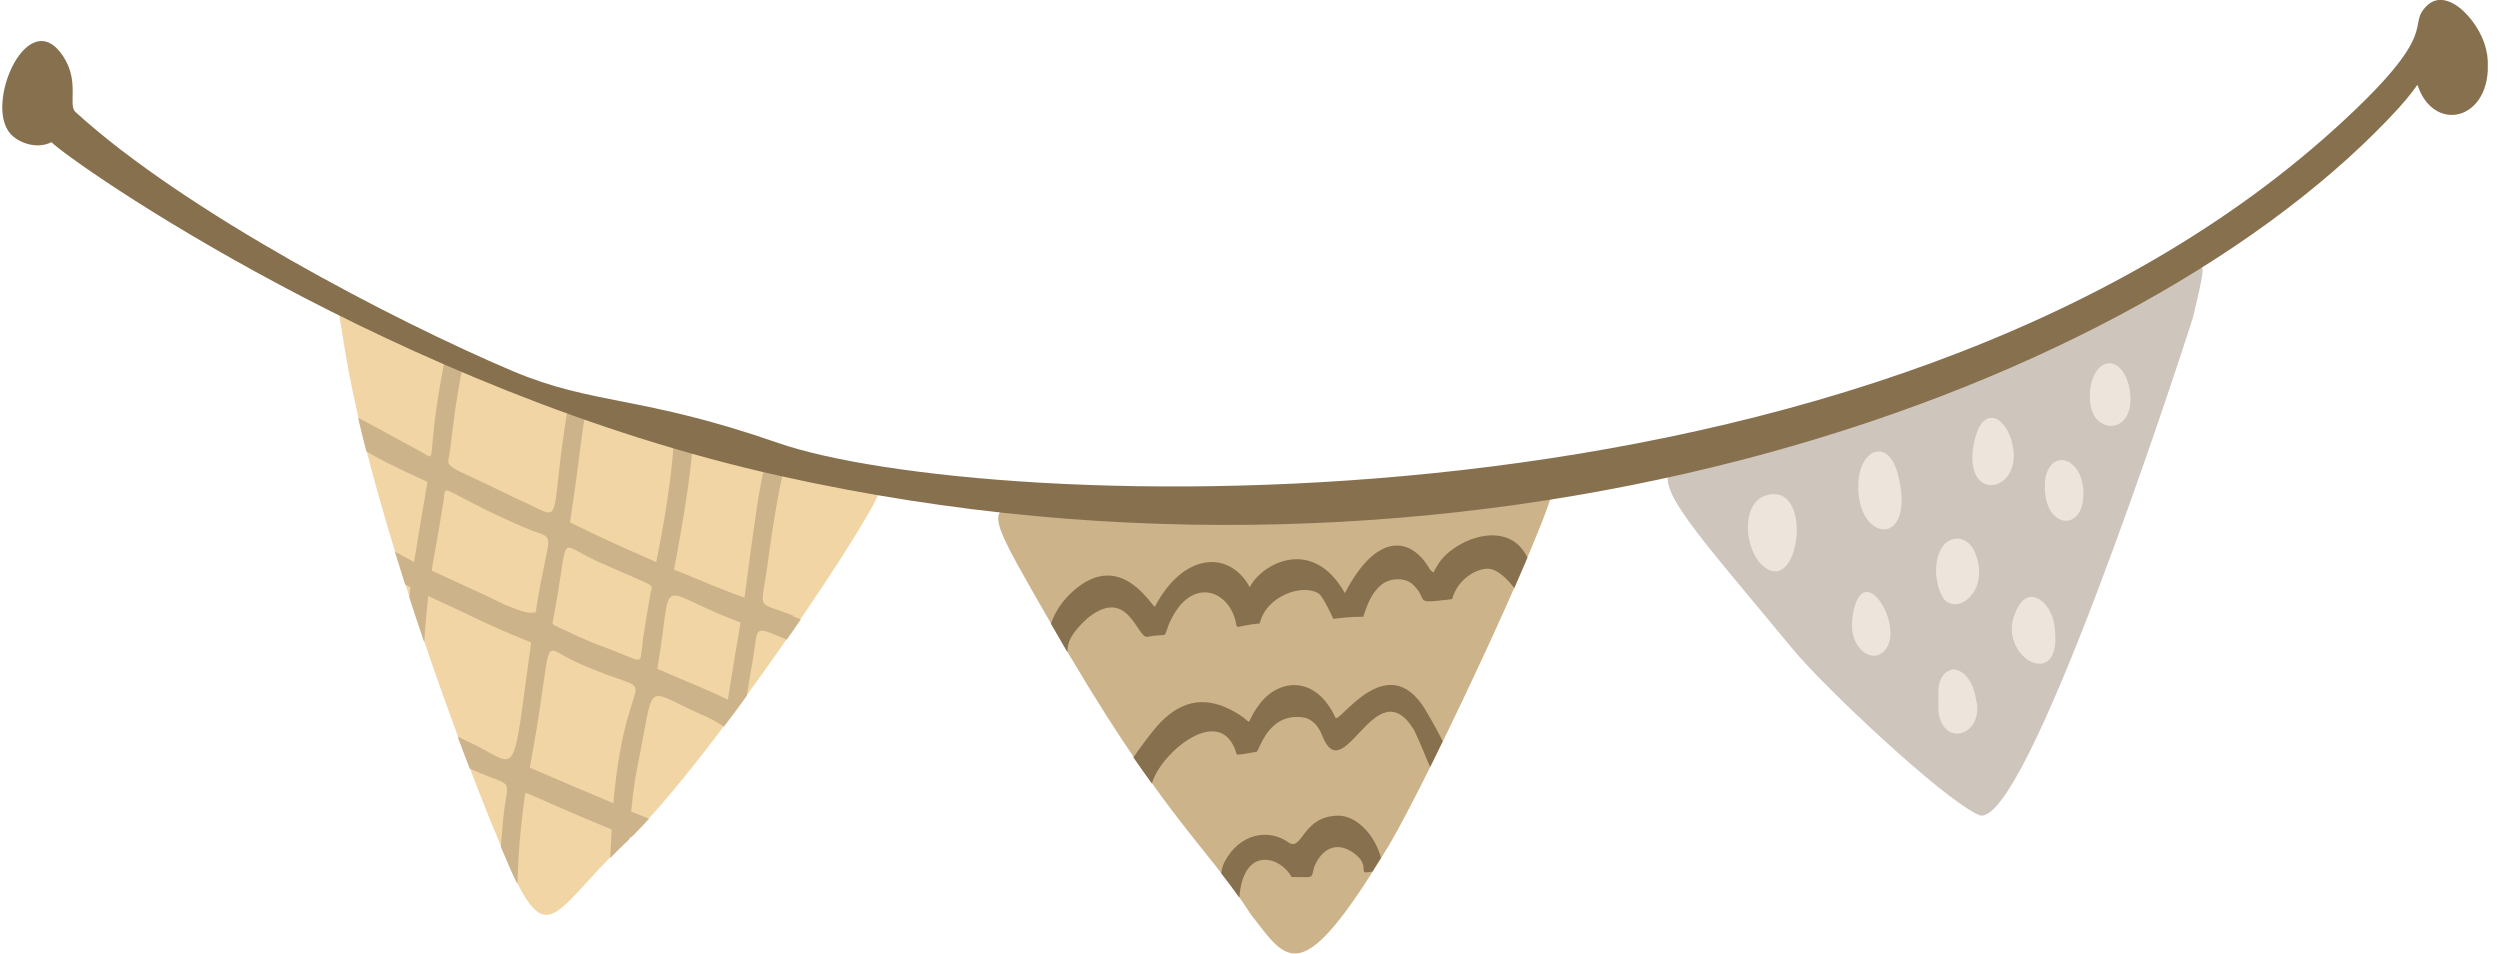 <svg width="173" height="66" viewBox="0 0 173 66" fill="none" xmlns="http://www.w3.org/2000/svg">
<g clip-path="url(#clip0_104_1638)">
<path d="M151.592 18.88C146.255 21.491 136.63 26.802 130.204 28.666C113.34 33.551 110.31 28.311 124.119 44.989C126.178 47.475 134.322 55.201 136.918 56.391C140.052 57.83 150.583 25.647 151.75 21.988C152.838 17.441 152.471 18.454 151.592 18.88Z" fill="#CEC5BC"/>
<path d="M122.152 34.297C120.46 34.865 120.67 38.133 122.086 39.234C124.604 41.17 125.509 33.195 122.152 34.297Z" fill="#EDE5DB"/>
<path d="M128.198 42.662C127.883 44.687 129.26 45.663 130.02 45.308C132.368 44.189 128.88 38.044 128.198 42.662Z" fill="#EDE5DB"/>
<path d="M131.358 32.911C130.715 30.265 128.748 31.029 128.604 33.337C128.342 37.565 132.617 38.044 131.358 32.911Z" fill="#EDE5DB"/>
<path d="M136.656 38.204C136.118 36.943 134.702 36.961 134.19 38.257C133.666 39.607 134.217 41.312 134.702 41.632C135.856 42.395 137.679 40.584 136.656 38.204Z" fill="#EDE5DB"/>
<path d="M139.187 30.46C138.649 28.666 137.089 28.027 136.577 30.762C135.803 34.989 140.249 34.083 139.187 30.46Z" fill="#EDE5DB"/>
<path d="M147.422 27.387C147.317 25.807 146.439 24.865 145.639 25.203C144.524 25.665 144.314 28.027 145.036 28.95C145.94 29.998 147.567 29.465 147.422 27.387Z" fill="#EDE5DB"/>
<path d="M141.547 33.035C141.128 36.339 143.803 36.943 144.131 34.705C144.524 31.952 142.072 30.762 141.547 33.035Z" fill="#EDE5DB"/>
<path d="M136.787 48.648C136.564 46.96 135.79 46.321 135.095 46.321C133.902 46.676 134.164 48.008 134.138 49.127C134.322 51.667 137.128 51.045 136.8 48.648H136.787Z" fill="#EDE5DB"/>
<path d="M142.137 43.124C141.914 41.774 140.577 40.566 139.738 41.863C137.548 45.255 143.029 48.381 142.137 43.124Z" fill="#EDE5DB"/>
<path d="M107.452 33.195C100.121 34.989 87.951 35.22 87.886 35.22C68.871 37.298 65.304 30.176 72.582 42.893C80.411 56.569 83.506 58.505 86.575 63.3C89.105 66.533 89.984 68.682 96.095 58.523C98.849 53.958 108.724 32.876 107.465 33.178L107.452 33.195Z" fill="#CCB38A"/>
<path d="M105.694 38.577C104.383 35.842 100.698 37.281 99.57 38.968C99.059 39.731 99.321 39.714 98.954 39.412C97.642 37.103 95.256 36.819 93.066 41.046C90.823 37.05 87.283 39.021 86.483 40.637C85.106 38.08 81.919 38.186 79.926 41.969C79.808 42.2 77.71 38.009 74.405 40.779C73.474 41.561 72.989 42.396 72.726 43.159C73.12 43.852 73.5 44.492 73.867 45.131C73.893 44.776 73.762 44.118 75.31 42.733C78.103 40.548 78.68 44.207 79.401 44.065C80.922 43.781 80.463 44.296 80.883 43.213C82.299 39.874 84.935 40.726 85.499 42.964C85.643 43.657 85.394 43.301 87.178 43.142C87.584 41.277 90.115 40.335 91.269 41.081C91.623 41.383 92.227 42.751 92.266 42.822C93.997 42.627 93.551 42.715 94.338 42.68C94.508 42.218 94.797 41.046 95.675 40.406C96.266 39.98 97.249 39.962 97.76 40.442C98.901 41.508 97.787 41.774 99.924 41.525C100.816 41.401 100.291 41.632 100.75 40.815C101.091 40.158 101.918 39.447 102.835 39.358C103.57 39.288 104.304 40.069 104.789 40.691L105.694 38.595V38.577Z" fill="#87704D"/>
<path d="M95.557 59.375C95.361 59.695 95.164 60.014 94.967 60.316C94.928 60.316 94.888 60.316 94.849 60.334C93.984 60.476 94.679 60.192 94.102 59.411C93.053 58.292 91.689 58.256 90.954 59.961C90.692 60.849 91.033 60.69 89.381 60.69C88.607 59.269 86.155 58.558 85.788 61.844C85.788 61.95 85.761 62.039 85.761 62.11C85.342 61.524 84.935 60.974 84.502 60.423C84.555 60.139 84.621 59.873 84.712 59.695C85.775 57.617 87.847 57.315 89.21 58.327C90.141 58.878 90.141 56.445 92.633 56.445C93.748 56.445 95.098 57.599 95.57 59.393L95.557 59.375Z" fill="#87704D"/>
<path d="M99.845 51.276C99.544 51.898 99.255 52.484 98.967 53.07C98.691 52.502 98.39 51.631 97.852 50.512C95.19 46.179 93 54.722 91.505 50.921C91.243 50.264 90.902 49.873 90.364 49.678C87.873 49.18 87.23 51.702 86.968 52.022C85.394 52.306 85.578 52.235 85.538 52.058C84.424 48.594 80.254 52.164 79.716 54.224C79.309 53.674 78.89 53.07 78.431 52.413C78.995 51.596 79.729 50.619 80.135 50.175C81.617 48.541 83.23 48.168 85.04 49.056C87.138 50.068 85.879 50.477 87.125 48.772C88.463 46.942 91.046 46.694 92.41 49.66C92.646 50.157 95.964 44.793 98.6 49.056C98.796 49.376 99.347 50.317 99.819 51.258L99.845 51.276Z" fill="#87704D"/>
<path d="M60.779 33.959C44.335 31.917 32.847 25.079 25.543 22.468C23.104 21.597 23.3 20.496 23.72 23.302C25.7 36.677 34.329 57.865 34.29 57.635C37.909 66.657 37.817 63.425 43.351 58.221C49.121 52.839 61.566 34.066 60.779 33.959Z" fill="#F2D5A4"/>
<path d="M35.037 41.898C34.277 41.561 35.667 42.129 29.871 39.483C29.949 38.932 30.369 36.73 30.684 34.723C30.907 33.284 30.185 33.835 36.191 36.464C38.696 37.565 38.041 36.162 37.096 42.2C37.149 42.2 37.227 42.84 35.037 41.881V41.898ZM42.46 55.592C41.175 55.059 37.319 53.407 36.663 53.123C38.46 43.461 37.175 44.598 39.889 45.824C46.446 48.807 43.365 44.9 42.447 55.592H42.46ZM45.004 41.117C44.912 41.65 44.414 44.562 44.466 44.562C44.204 46.161 44.755 45.841 41.424 44.634C40.703 44.367 39.116 43.639 39.575 43.834C37.975 43.071 38.224 43.355 38.303 42.751C39.47 36.677 38.434 37.529 41.332 38.843C45.673 40.797 45.148 40.3 45.004 41.099V41.117ZM50.367 48.417C48.767 47.635 47.758 47.28 45.489 46.285C46.656 39.358 45.148 40.833 51.246 43.071C50.971 44.705 50.617 46.783 50.367 48.417ZM54.905 42.609C52.19 41.525 52.675 42.449 53.148 38.826C53.567 35.682 53.921 33.87 54.157 32.84C53.711 32.751 53.279 32.645 52.846 32.556C52.544 33.782 52.177 36.304 51.521 41.348C51.43 41.33 50.721 41.117 46.643 39.412C46.774 38.755 47.718 33.746 47.889 31.259C47.456 31.135 47.036 30.993 46.604 30.869C46.512 32.13 46.302 34.51 45.41 38.897C41.752 37.281 41.581 37.192 39.444 36.144C40.047 32.201 40.086 31.366 40.375 29.395C40.427 29.146 40.467 28.933 40.506 28.737C40.099 28.578 39.693 28.418 39.286 28.276C37.87 36.801 39.299 36.037 35.719 34.492C30.185 31.757 30.985 32.645 31.169 30.993C31.523 27.849 31.851 26.162 32.047 25.221C31.628 25.043 31.221 24.848 30.815 24.67C30.789 24.848 30.749 25.025 30.71 25.256C29.372 32.201 30.382 31.934 29.123 31.259C26.75 29.981 25.464 29.253 24.782 28.915C24.953 29.679 25.15 30.442 25.346 31.224C26.041 31.668 27.3 32.307 29.582 33.355C29.53 33.657 28.756 38.186 28.651 38.897C28.087 38.595 27.654 38.346 27.326 38.169C27.563 38.932 27.799 39.678 28.035 40.442C28.14 40.495 28.271 40.566 28.402 40.637C28.376 40.904 28.349 41.135 28.323 41.33C28.664 42.396 29.018 43.444 29.359 44.456C29.398 43.728 29.477 42.662 29.635 41.241C33.529 43.035 33.385 43.088 36.755 44.456C35.339 54.615 36.034 52.964 32.297 51.276C32.047 51.152 31.838 51.063 31.667 50.974C31.969 51.773 32.244 52.52 32.507 53.194C35.864 54.669 35.09 53.55 34.801 56.871C34.736 57.564 34.697 58.132 34.657 58.594C35.09 59.642 35.47 60.512 35.811 61.187C35.837 60.175 35.877 58.239 36.323 55.059C36.388 54.686 35.693 54.651 42.329 57.404C42.289 58.292 42.25 58.931 42.224 59.375C42.565 59.02 42.945 58.647 43.338 58.274C43.417 58.203 43.496 58.132 43.575 58.043C43.575 58.008 43.575 57.954 43.575 57.919C43.601 57.919 43.64 57.954 43.666 57.954C44.06 57.581 44.466 57.137 44.912 56.658C44.663 56.551 44.27 56.409 43.679 56.16C43.837 54.384 43.994 53.638 44.309 52.04C45.332 46.871 44.597 47.76 48.938 49.624C49.463 49.873 49.817 50.104 50.092 50.282C50.63 49.589 51.154 48.879 51.679 48.15C51.758 47.617 51.889 46.854 52.098 45.646C52.492 43.337 52.033 43.248 54.446 44.261C54.774 43.799 55.102 43.319 55.416 42.858C55.259 42.804 55.088 42.733 54.892 42.662L54.905 42.609Z" fill="#CCB38A"/>
<path d="M172.089 3.694C171.827 1.741 169.427 -1.048 167.945 0.391C166.477 1.812 169.021 1.972 162.372 8.17C130.099 38.346 67.651 35.451 53.856 30.656C44.309 27.334 41.109 28.063 35.444 25.665C27.274 22.201 12.757 14.635 5.217 7.744C4.692 7.264 5.518 5.666 4.391 3.925C1.978 0.178 -1.13 7.176 0.719 9.254C1.23 9.84 2.489 10.373 3.564 9.84C4.889 11.19 27.445 27.068 54.039 32.947C101.314 43.479 146.57 27.761 165.257 8.259C167.552 5.879 167.198 5.648 167.355 6.057C168.588 9.36 172.719 8.206 172.102 3.694H172.089Z" fill="#87704D"/>
</g>
<defs>
<clipPath id="clip0_104_1638">
<rect width="172" height="66" fill="white" transform="translate(0.155)"/>
</clipPath>
</defs>
</svg>
